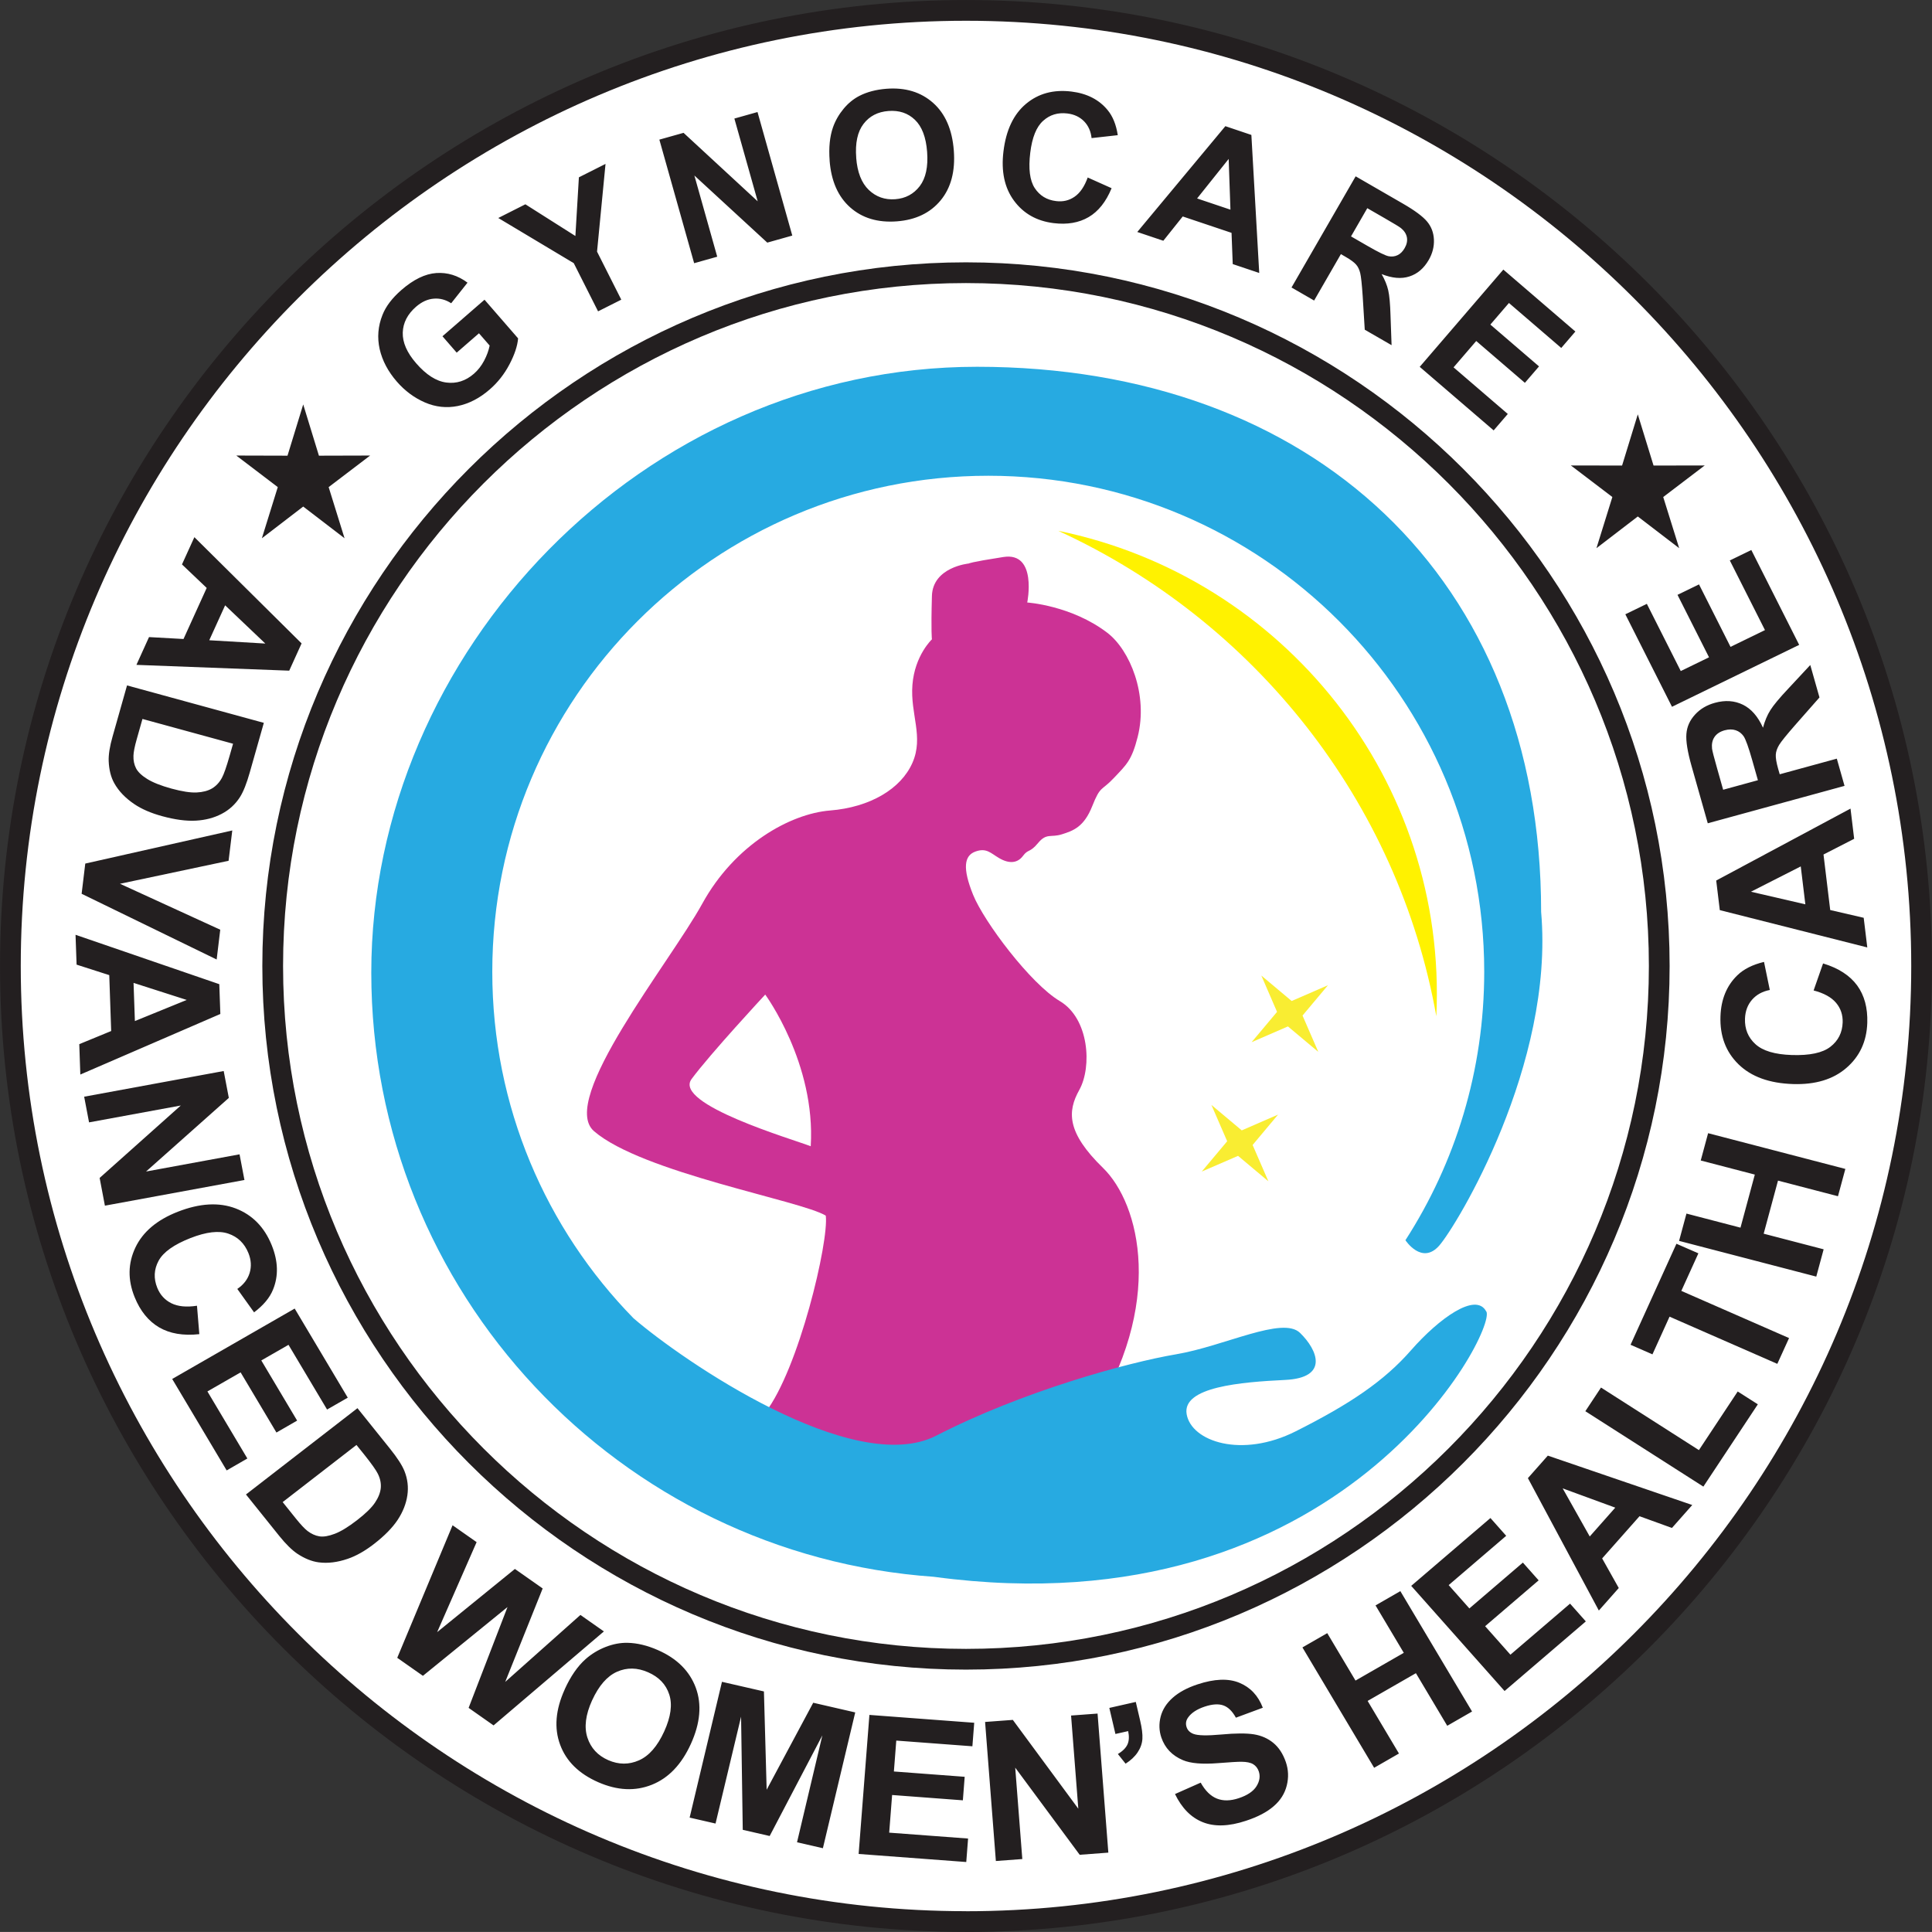 <svg viewBox="0 0 403.33 403.32" xmlns="http://www.w3.org/2000/svg" data-name="Layer 1" id="Layer_1">
  <rect x="0" y="0" width="403.33" height="403.32" fill="#333333" stroke="none"/>
  <defs>
    <style>
      .cls-1 {
        fill: #231f20;
      }

      .cls-1, .cls-2, .cls-3, .cls-4 {
        fill-rule: evenodd;
      }

      .cls-5 {
        fill: #fff;
      }

      .cls-6 {
        fill: #f9ed32;
      }

      .cls-2 {
        fill: #27aae1;
      }

      .cls-3 {
        fill: none;
        stroke: #231f20;
        stroke-miterlimit: 2.61;
        stroke-width: 4.33px;
      }

      .cls-4 {
        fill: #cc3295;
      }

      .cls-7 {
        fill: #fff200;
      }
    </style>
  </defs>
  <circle r="201.28" cy="201.66" cx="201.66" class="cls-5"></circle>
  <path d="M201.66,401.16c109.88,0,199.5-89.62,199.5-199.49S311.54,2.17,201.66,2.17,2.17,91.78,2.17,201.66s89.62,199.49,199.5,199.49Z" class="cls-3"></path>
  <path d="M201.66,346.39c79.72,0,144.73-65.01,144.73-144.73S281.38,56.93,201.66,56.93,56.93,121.95,56.93,201.66s65.02,144.73,144.73,144.73Z" class="cls-3"></path>
  <path d="M28.48,138.8l2.63-5.8,7.2.4,4.84-10.66-5.16-4.91,2.59-5.69,22.38,22.18-2.58,5.69-31.9-1.21h0ZM43.69,133.66l11.7.69-8.39-7.98-3.31,7.28h0ZM55.08,150.9l-2.93,10.33c-.66,2.33-1.34,4.06-2.06,5.18-.96,1.5-2.23,2.67-3.83,3.5-1.59.83-3.38,1.3-5.38,1.41-1.99.11-4.33-.2-7.01-.93-2.35-.64-4.29-1.48-5.83-2.52-1.88-1.27-3.28-2.73-4.19-4.38-.7-1.25-1.08-2.78-1.16-4.59-.05-1.36.22-3.08.82-5.17l3.01-10.64,28.55,7.81h0ZM48.64,155.26l-18.9-5.17-1.19,4.21c-.45,1.57-.67,2.73-.69,3.48-.03.99.15,1.85.54,2.61.39.76,1.16,1.5,2.33,2.23,1.17.73,2.86,1.4,5.07,2.01,2.21.6,3.95.87,5.24.81,1.29-.06,2.36-.34,3.22-.84.85-.51,1.55-1.25,2.08-2.24.4-.73.93-2.26,1.59-4.55l.72-2.53h0ZM17.81,180.28l30.68-6.91-.77,6.33-22.67,4.8,20.93,9.59-.75,6.22-28.19-13.72.76-6.3h0ZM16.78,224.32l29.22-12.64-.22-6.22-30.01-10.31.22,6.23,6.82,2.19.4,11.67-6.66,2.74.22,6.35h0ZM28.16,213.16l-.28-7.97,11.1,3.56-10.82,4.41h0ZM17.57,228.95l29.13-5.36,1.07,5.61-17.28,15.37,19.52-3.59,1.02,5.36-29.13,5.36-1.1-5.79,16.94-15.12-19.15,3.52-1.02-5.36h0ZM41.12,272.59c-2.2.34-3.98.16-5.35-.52-1.36-.68-2.34-1.75-2.93-3.2-.8-1.97-.71-3.86.27-5.67.98-1.81,3.21-3.39,6.68-4.75,3.28-1.28,5.91-1.59,7.88-.91,1.97.67,3.36,2.02,4.18,4.03.59,1.45.67,2.84.26,4.19-.42,1.34-1.27,2.44-2.57,3.32l3.5,4.89c1.96-1.48,3.28-3.06,3.96-4.76,1.16-2.84,1.07-5.92-.27-9.24-1.53-3.79-4.04-6.35-7.52-7.69-3.48-1.33-7.52-1.1-12.1.69-4.34,1.7-7.29,4.19-8.85,7.48-1.56,3.3-1.61,6.74-.16,10.33,1.17,2.9,2.88,5.01,5.11,6.32,2.24,1.31,5.04,1.79,8.4,1.42l-.49-5.94h0ZM35.94,287.88l25.58-14.7,11.08,18.6-4.32,2.48-8.05-13.51-5.68,3.26,7.48,12.56-4.32,2.49-7.48-12.56-6.93,3.98,8.34,14-4.32,2.49-11.37-19.09h0ZM74.63,293.97l-23.28,18.02,6.96,8.67c1.37,1.7,2.62,2.93,3.76,3.7,1.53,1.01,3.02,1.61,4.46,1.8,1.89.25,3.92,0,6.07-.74,1.76-.6,3.6-1.64,5.52-3.13,2.18-1.69,3.81-3.36,4.9-5,1.09-1.66,1.76-3.35,2.02-5.1.26-1.75.05-3.45-.61-5.1-.5-1.23-1.51-2.79-3.04-4.69l-6.76-8.42h0ZM74.42,301.65l-15.41,11.93,2.75,3.43c1.03,1.28,1.85,2.15,2.45,2.61.79.6,1.61.97,2.46,1.11.85.14,1.92-.04,3.21-.53,1.29-.49,2.84-1.44,4.64-2.83,1.8-1.39,3.05-2.61,3.76-3.67.71-1.05,1.11-2.07,1.21-3.05.09-.98-.11-1.97-.61-2.98-.37-.75-1.3-2.07-2.8-3.95l-1.66-2.06h0ZM82.93,346.09l11.55-27.67,5.02,3.52-8.24,18.79,16.23-13.19,5.8,4.07-7.82,19.51,15.7-13.98,4.9,3.44-23.03,19.62-5.21-3.66,8.12-21.05-17.66,14.36-5.36-3.76h0ZM117.9,352.67c-1.93,4.25-2.25,8.1-.97,11.55,1.27,3.46,3.93,6.07,7.96,7.84,3.98,1.74,7.71,1.92,11.19.53,3.48-1.39,6.2-4.23,8.15-8.53,1.97-4.34,2.31-8.25,1.02-11.74-1.3-3.48-3.93-6.1-7.93-7.85-2.21-.97-4.31-1.47-6.32-1.51-1.51-.03-3.03.26-4.59.87-1.55.61-2.95,1.46-4.18,2.55-1.66,1.48-3.11,3.58-4.34,6.29h0ZM123.61,354.96c-1.37,3.02-1.69,5.61-.98,7.79.71,2.17,2.16,3.74,4.34,4.7,2.19.96,4.33.97,6.43.04,2.1-.93,3.85-2.94,5.26-6.03,1.39-3.05,1.74-5.63,1.05-7.72-.68-2.1-2.15-3.64-4.41-4.63-2.25-.99-4.42-1.03-6.49-.11-2.07.92-3.8,2.91-5.2,5.97h0ZM143.97,379.45l6.75-28.35,8.76,2.01.57,20.52,9.72-18.16,8.77,2.02-6.75,28.35-5.4-1.24,5.29-22.32-11,21.01-5.62-1.29-.35-23.62-5.33,22.31-5.4-1.24h0ZM179.25,387.04l2.25-29.03,21.88,1.64-.38,4.91-15.89-1.19-.5,6.45,14.78,1.11-.38,4.91-14.77-1.11-.61,7.86,16.47,1.23-.38,4.9-22.45-1.68h0ZM207.9,388.51l-2.25-29.03,5.79-.43,13.67,18.54-1.51-19.45,5.53-.41,2.25,29.03-5.98.45-13.46-18.19,1.48,19.08-5.53.41h0ZM231.59,356.55l5.52-1.25.91,3.89c.37,1.57.53,2.85.47,3.82-.06.97-.39,1.91-.99,2.81-.6.9-1.44,1.68-2.52,2.37l-1.61-2.02c1.03-.61,1.69-1.29,2.02-2.03.32-.73.36-1.65.13-2.75l-2.66.6-1.27-5.43h0ZM245.32,374.52l5.34-2.37c.96,1.71,2.08,2.81,3.39,3.33,1.31.52,2.82.49,4.54-.08,1.82-.6,3.06-1.44,3.72-2.5.66-1.06.82-2.1.47-3.12-.23-.65-.61-1.14-1.16-1.48-.54-.33-1.36-.5-2.44-.51-.74-.01-2.38.09-4.93.29-3.28.26-5.72.05-7.31-.63-2.24-.95-3.74-2.52-4.49-4.71-.48-1.41-.53-2.86-.15-4.36.39-1.5,1.23-2.81,2.53-3.96,1.3-1.15,3.02-2.08,5.18-2.79,3.51-1.16,6.42-1.28,8.72-.33,2.3.95,3.93,2.68,4.9,5.21l-5.62,2.08c-.73-1.34-1.6-2.2-2.61-2.56-1-.36-2.3-.28-3.88.24-1.63.54-2.8,1.3-3.49,2.28-.45.63-.55,1.3-.31,2.02.22.66.7,1.12,1.42,1.4.92.36,2.86.4,5.83.13,2.97-.28,5.23-.28,6.78-.04,1.56.25,2.91.84,4.06,1.78,1.15.94,2.03,2.28,2.63,4.02.54,1.58.61,3.21.19,4.89-.42,1.68-1.33,3.12-2.74,4.33-1.4,1.22-3.33,2.23-5.77,3.03-3.55,1.18-6.55,1.28-9.01.3-2.45-.97-4.39-2.94-5.82-5.9h0ZM286.87,369.05l-14.97-25.13,5.18-2.98,5.9,9.9,10.08-5.79-5.9-9.9,5.18-2.98,14.97,25.13-5.18,2.98-6.54-10.98-10.08,5.79,6.54,10.98-5.18,2.98h0ZM314.09,353.03l16.97-14.54-3.29-3.71-12.45,10.66-5.28-5.95,11.17-9.57-3.29-3.71-11.17,9.57-4.32-4.87,12.01-10.29-3.29-3.71-16.54,14.16,19.48,21.94h0ZM353.28,314.19l-4.24,4.79-6.77-2.45-7.8,8.81,3.47,6.18-4.16,4.7-14.81-27.64,4.16-4.7,30.15,10.31h0ZM337.21,314.74l-5.33,6.02-5.65-10.04,10.98,4.02h0ZM355.6,310.35l11.37-17.18-4.2-2.68-8.1,12.24-20.44-13.06-3.27,4.94,24.64,15.74h0ZM371.03,284.72l-22.49-9.85-3.57,7.87-4.57-2,9.58-21.09,4.58,2-3.56,7.84,22.49,9.85-2.45,5.38h0ZM379.17,266.51l1.54-5.7-12.52-3.26,2.99-11.08,12.52,3.26,1.54-5.7-28.65-7.46-1.54,5.7,11.29,2.94-2.99,11.08-11.28-2.94-1.54,5.7,28.65,7.46h0ZM378.62,206.76l1.97-5.63c3.23.98,5.6,2.52,7.12,4.6,1.51,2.08,2.21,4.68,2.11,7.81-.13,3.87-1.58,7-4.36,9.4-2.77,2.4-6.49,3.52-11.16,3.37-4.93-.16-8.72-1.54-11.37-4.13-2.65-2.59-3.9-5.93-3.76-10,.12-3.56,1.3-6.42,3.52-8.57,1.32-1.29,3.17-2.22,5.57-2.8l1.21,5.86c-1.54.3-2.78.97-3.71,2.04-.93,1.07-1.41,2.38-1.47,3.94-.08,2.16.65,3.94,2.18,5.33,1.53,1.4,4.05,2.15,7.59,2.27,3.74.12,6.43-.45,8.06-1.72,1.64-1.27,2.49-2.97,2.56-5.09.05-1.56-.4-2.93-1.38-4.09-.98-1.16-2.53-2.02-4.69-2.58h0ZM386.32,168.81l.76,6.3-6.4,3.28,1.4,11.59,6.99,1.62.75,6.19-30.79-7.79-.75-6.18,28.03-15.01h0ZM375.94,180.87l-10.41,5.29,11.36,2.63-.96-7.92h0ZM385.07,164.06l-1.61-5.68-11.92,3.26-.33-1.15c-.37-1.31-.53-2.29-.49-2.95.04-.66.28-1.33.7-2.03.42-.7,1.54-2.08,3.34-4.14l5.08-5.77-1.92-6.77-4.6,4.94c-1.84,1.95-3.08,3.45-3.73,4.48-.65,1.03-1.16,2.25-1.54,3.67-1.06-2.35-2.46-3.96-4.21-4.81-1.75-.85-3.69-.98-5.83-.39-1.69.46-3.07,1.28-4.15,2.46-1.08,1.18-1.68,2.51-1.8,4.01-.13,1.5.23,3.75,1.08,6.75l3.38,11.93,28.55-7.81h0ZM366.99,162.88l-7.26,1.99-1.25-4.42c-.65-2.29-1.01-3.68-1.07-4.16-.1-.95.06-1.77.51-2.43.45-.67,1.15-1.13,2.12-1.4.86-.23,1.63-.24,2.31-.01.68.22,1.23.65,1.66,1.26.42.62,1.02,2.27,1.79,4.99l1.19,4.19h0ZM375.61,134.62l-26.56,12.93-9.74-19.31,4.49-2.18,7.08,14.03,5.9-2.87-6.58-13.04,4.49-2.18,6.58,13.04,7.19-3.5-7.34-14.54,4.49-2.18,10,19.82Z" class="cls-1"></path>
  <polygon points="63.3 84.43 66.58 95.13 77.27 95.1 68.61 101.69 71.93 112.37 63.3 105.75 54.67 112.37 57.99 101.69 49.33 95.1 60.02 95.13 63.3 84.43" class="cls-1"></polygon>
  <polygon points="341.91 86.5 345.2 97.19 355.88 97.17 347.22 103.76 350.55 114.44 341.91 107.82 333.28 114.44 336.6 103.76 327.94 97.17 338.63 97.19 341.91 86.5" class="cls-1"></polygon>
  <path d="M95.34,73.62l-2.97-3.42,8.78-7.63,7.01,8.07c-.13,1.57-.73,3.38-1.8,5.42-1.07,2.04-2.44,3.78-4.11,5.23-2.11,1.84-4.34,2.99-6.68,3.47-2.34.47-4.63.22-6.86-.74-2.23-.97-4.19-2.42-5.88-4.37-1.83-2.11-3.02-4.37-3.57-6.77-.54-2.41-.35-4.79.59-7.14.71-1.8,2.03-3.53,3.96-5.21,2.51-2.18,4.93-3.36,7.26-3.53,2.33-.16,4.5.5,6.53,2.01l-3.41,4.3c-1.15-.75-2.36-1.07-3.65-.96-1.28.1-2.51.67-3.69,1.69-1.78,1.55-2.7,3.34-2.77,5.39-.06,2.05.87,4.19,2.8,6.41,2.09,2.41,4.19,3.75,6.3,4.02,2.11.27,4.03-.33,5.76-1.84.85-.74,1.56-1.65,2.13-2.73.57-1.08.95-2.13,1.15-3.15l-2.23-2.56-4.66,4.05h0ZM124.85,65l4.85-2.44-5.06-10.03,1.77-18.31-5.56,2.8-.73,12.25-10.44-6.62-5.66,2.86,15.76,9.43,5.08,10.07h0ZM144.91,54.94l-7.26-25.79,5.05-1.42,15.48,14.3-4.87-17.28,4.83-1.36,7.26,25.79-5.22,1.47-15.22-14.01,4.77,16.95-4.83,1.36h0ZM173.2,33.53c-.21-2.72.03-5.04.7-6.96.5-1.41,1.24-2.69,2.21-3.86s2.06-2.05,3.27-2.68c1.61-.83,3.51-1.33,5.68-1.5,3.94-.3,7.18.68,9.74,2.95,2.55,2.27,3.99,5.58,4.32,9.94.33,4.32-.59,7.79-2.75,10.41-2.16,2.62-5.21,4.08-9.13,4.38-3.97.3-7.23-.67-9.76-2.92-2.53-2.25-3.96-5.5-4.29-9.77h0ZM178.74,32.92c.23,3.03,1.11,5.27,2.63,6.73,1.52,1.45,3.36,2.1,5.51,1.94,2.16-.16,3.86-1.08,5.13-2.73,1.26-1.66,1.77-4.04,1.54-7.14-.23-3.07-1.08-5.3-2.54-6.7-1.46-1.41-3.3-2.02-5.53-1.85-2.23.17-3.97,1.07-5.21,2.7-1.25,1.63-1.76,3.99-1.52,7.07h0ZM227.06,37.05l5,2.24c-1.16,2.83-2.76,4.84-4.79,6.03-2.03,1.19-4.47,1.61-7.32,1.26-3.53-.44-6.29-2-8.27-4.69-1.98-2.69-2.71-6.13-2.19-10.32.54-4.42,2.11-7.72,4.7-9.89,2.59-2.17,5.74-3.02,9.47-2.57,3.26.4,5.78,1.69,7.57,3.87,1.07,1.29,1.78,3.03,2.12,5.24l-5.47.61c-.15-1.41-.67-2.58-1.56-3.5-.91-.92-2.07-1.47-3.49-1.64-1.97-.24-3.66.26-5.06,1.53-1.41,1.26-2.3,3.47-2.69,6.64-.41,3.35-.1,5.82.93,7.4,1.04,1.58,2.52,2.49,4.46,2.72,1.43.18,2.72-.12,3.86-.91,1.14-.78,2.06-2.12,2.74-4.01h0ZM262.89,56.99l-5.54-1.86-.25-6.52-10.19-3.42-4.05,5.07-5.44-1.83,18.39-22.09,5.43,1.83,1.64,28.81h0ZM256.87,43.76l-.37-10.58-6.59,8.25,6.96,2.34h0ZM269.62,60.02l13.39-23.21,9.87,5.7c2.48,1.43,4.16,2.68,5.05,3.75.89,1.07,1.36,2.33,1.42,3.78.06,1.46-.3,2.87-1.09,4.24-1.01,1.74-2.34,2.89-4.02,3.43-1.68.55-3.61.38-5.81-.49.67,1.17,1.13,2.3,1.38,3.38.25,1.09.41,2.86.48,5.3l.22,6.16-5.6-3.23-.43-7c-.17-2.49-.34-4.11-.52-4.83-.18-.72-.46-1.32-.86-1.77-.4-.46-1.14-1.01-2.22-1.63l-.95-.55-5.59,9.69-4.7-2.71h0ZM282.04,49.35l3.47,2c2.25,1.3,3.7,2,4.37,2.14.66.13,1.3.06,1.88-.22.59-.28,1.08-.77,1.48-1.47.45-.78.6-1.53.47-2.25-.14-.72-.55-1.37-1.24-1.93-.35-.28-1.48-.96-3.37-2.05l-3.66-2.11-3.4,5.9h0ZM296.38,76.58l15.44,13.27,2.95-3.43-11.32-9.73,4.73-5.5,10.16,8.73,2.95-3.43-10.16-8.73,3.88-4.51,10.92,9.39,2.95-3.43-15.04-12.93-17.47,20.32Z" class="cls-1"></path>
  <path d="M299.85,212.15c2.35-49.16-31.89-91.72-78.94-101.34,41.03,18.82,70.98,56.58,78.94,101.34Z" class="cls-7"></path>
  <g>
    <path d="M225.32,227.53c2.68-4.82,2.06-14.91-4.07-18.54-6.13-3.64-15.82-16.56-18.09-22.16-2.27-5.61-1.87-8.2.45-9.05,2.32-.85,3.19.32,4.97,1.36,2.12,1.24,3.84,1.06,4.97-.45,1.13-1.52,1.39-.57,3.17-2.71,1.78-2.14,2.63-1.07,4.97-1.81,2.34-.74,4.6-1.51,6.33-5.88,1.73-4.37,1.89-3.08,4.52-5.88,2.64-2.8,3.72-3.66,4.97-8.59,2.22-8.77-1.62-18.1-6.33-21.71-7.51-5.74-16.73-6.33-16.73-6.33,0,0,2.17-10.61-4.97-9.5-7.15,1.11-7.24,1.36-7.24,1.36,0,0-7.52.72-7.69,6.78-.21,7.55,0,9.05,0,9.05,0,0-3.59,3.35-4.07,9.5s2.41,10.81,0,16.28c-2.41,5.47-8.88,9.28-17.19,9.95-8.31.67-19.88,7.09-26.68,19.45s-30.09,41.01-22.61,47.49c10,8.67,43.33,14.51,48.39,17.64.68,5.33-5.61,32.07-12.66,41.16,3.73,9.26,52.08,26.32,67.84,1.81,15.76-24.51,10.37-45.46,2.71-52.92-7.66-7.45-7.45-11.84-4.97-16.28ZM169.24,239.29c-3.51-1.39-28.76-8.75-24.87-14.02s15.38-17.64,15.38-17.64c0,0,10.56,14.33,9.5,31.66Z" class="cls-4"></path>
    <path d="M310.3,273.8c2.15,4.09-30.13,66.82-115.18,55.4-.06.02-.09,0-.13-.02-65.65-4.6-117.48-59.32-117.48-126.13s56.63-126.48,126.48-126.48,117.74,43.96,117.74,113.8c2.79,31.92-17.64,65.5-21.26,69.65-3.64,4.16-7.07-1.11-7.07-1.11,10.42-16.17,16.45-35.39,16.45-56.04,0-57.19-46.36-103.55-103.53-103.55s-103.55,46.36-103.55,103.55c0,28.15,11.23,53.69,29.49,72.34,10.23,8.82,45.94,33.37,63.2,24.5,17.98-9.25,39.89-15.26,50.05-16.98,10.14-1.71,22.24-8.03,25.89-4.47,3.67,3.56,6.09,9.38-3.11,9.82-9.22.45-21.56,1.45-20.56,7.16,1,5.71,11.51,9.25,22.78,3.56,11.27-5.67,18.43-10.46,24.12-16.98,5.71-6.5,13.47-12.19,15.64-8.03Z" class="cls-2"></path>
  </g>
  <polygon points="264.79 246.61 258.46 241.3 250.88 244.58 256.19 238.25 252.9 230.67 259.23 235.98 266.81 232.69 261.5 239.03 264.79 246.61" class="cls-6"></polygon>
  <polygon points="275.21 219.59 268.87 214.28 261.29 217.57 266.6 211.24 263.32 203.66 269.65 208.97 277.23 205.68 271.92 212.01 275.21 219.59" class="cls-6"></polygon>
</svg>